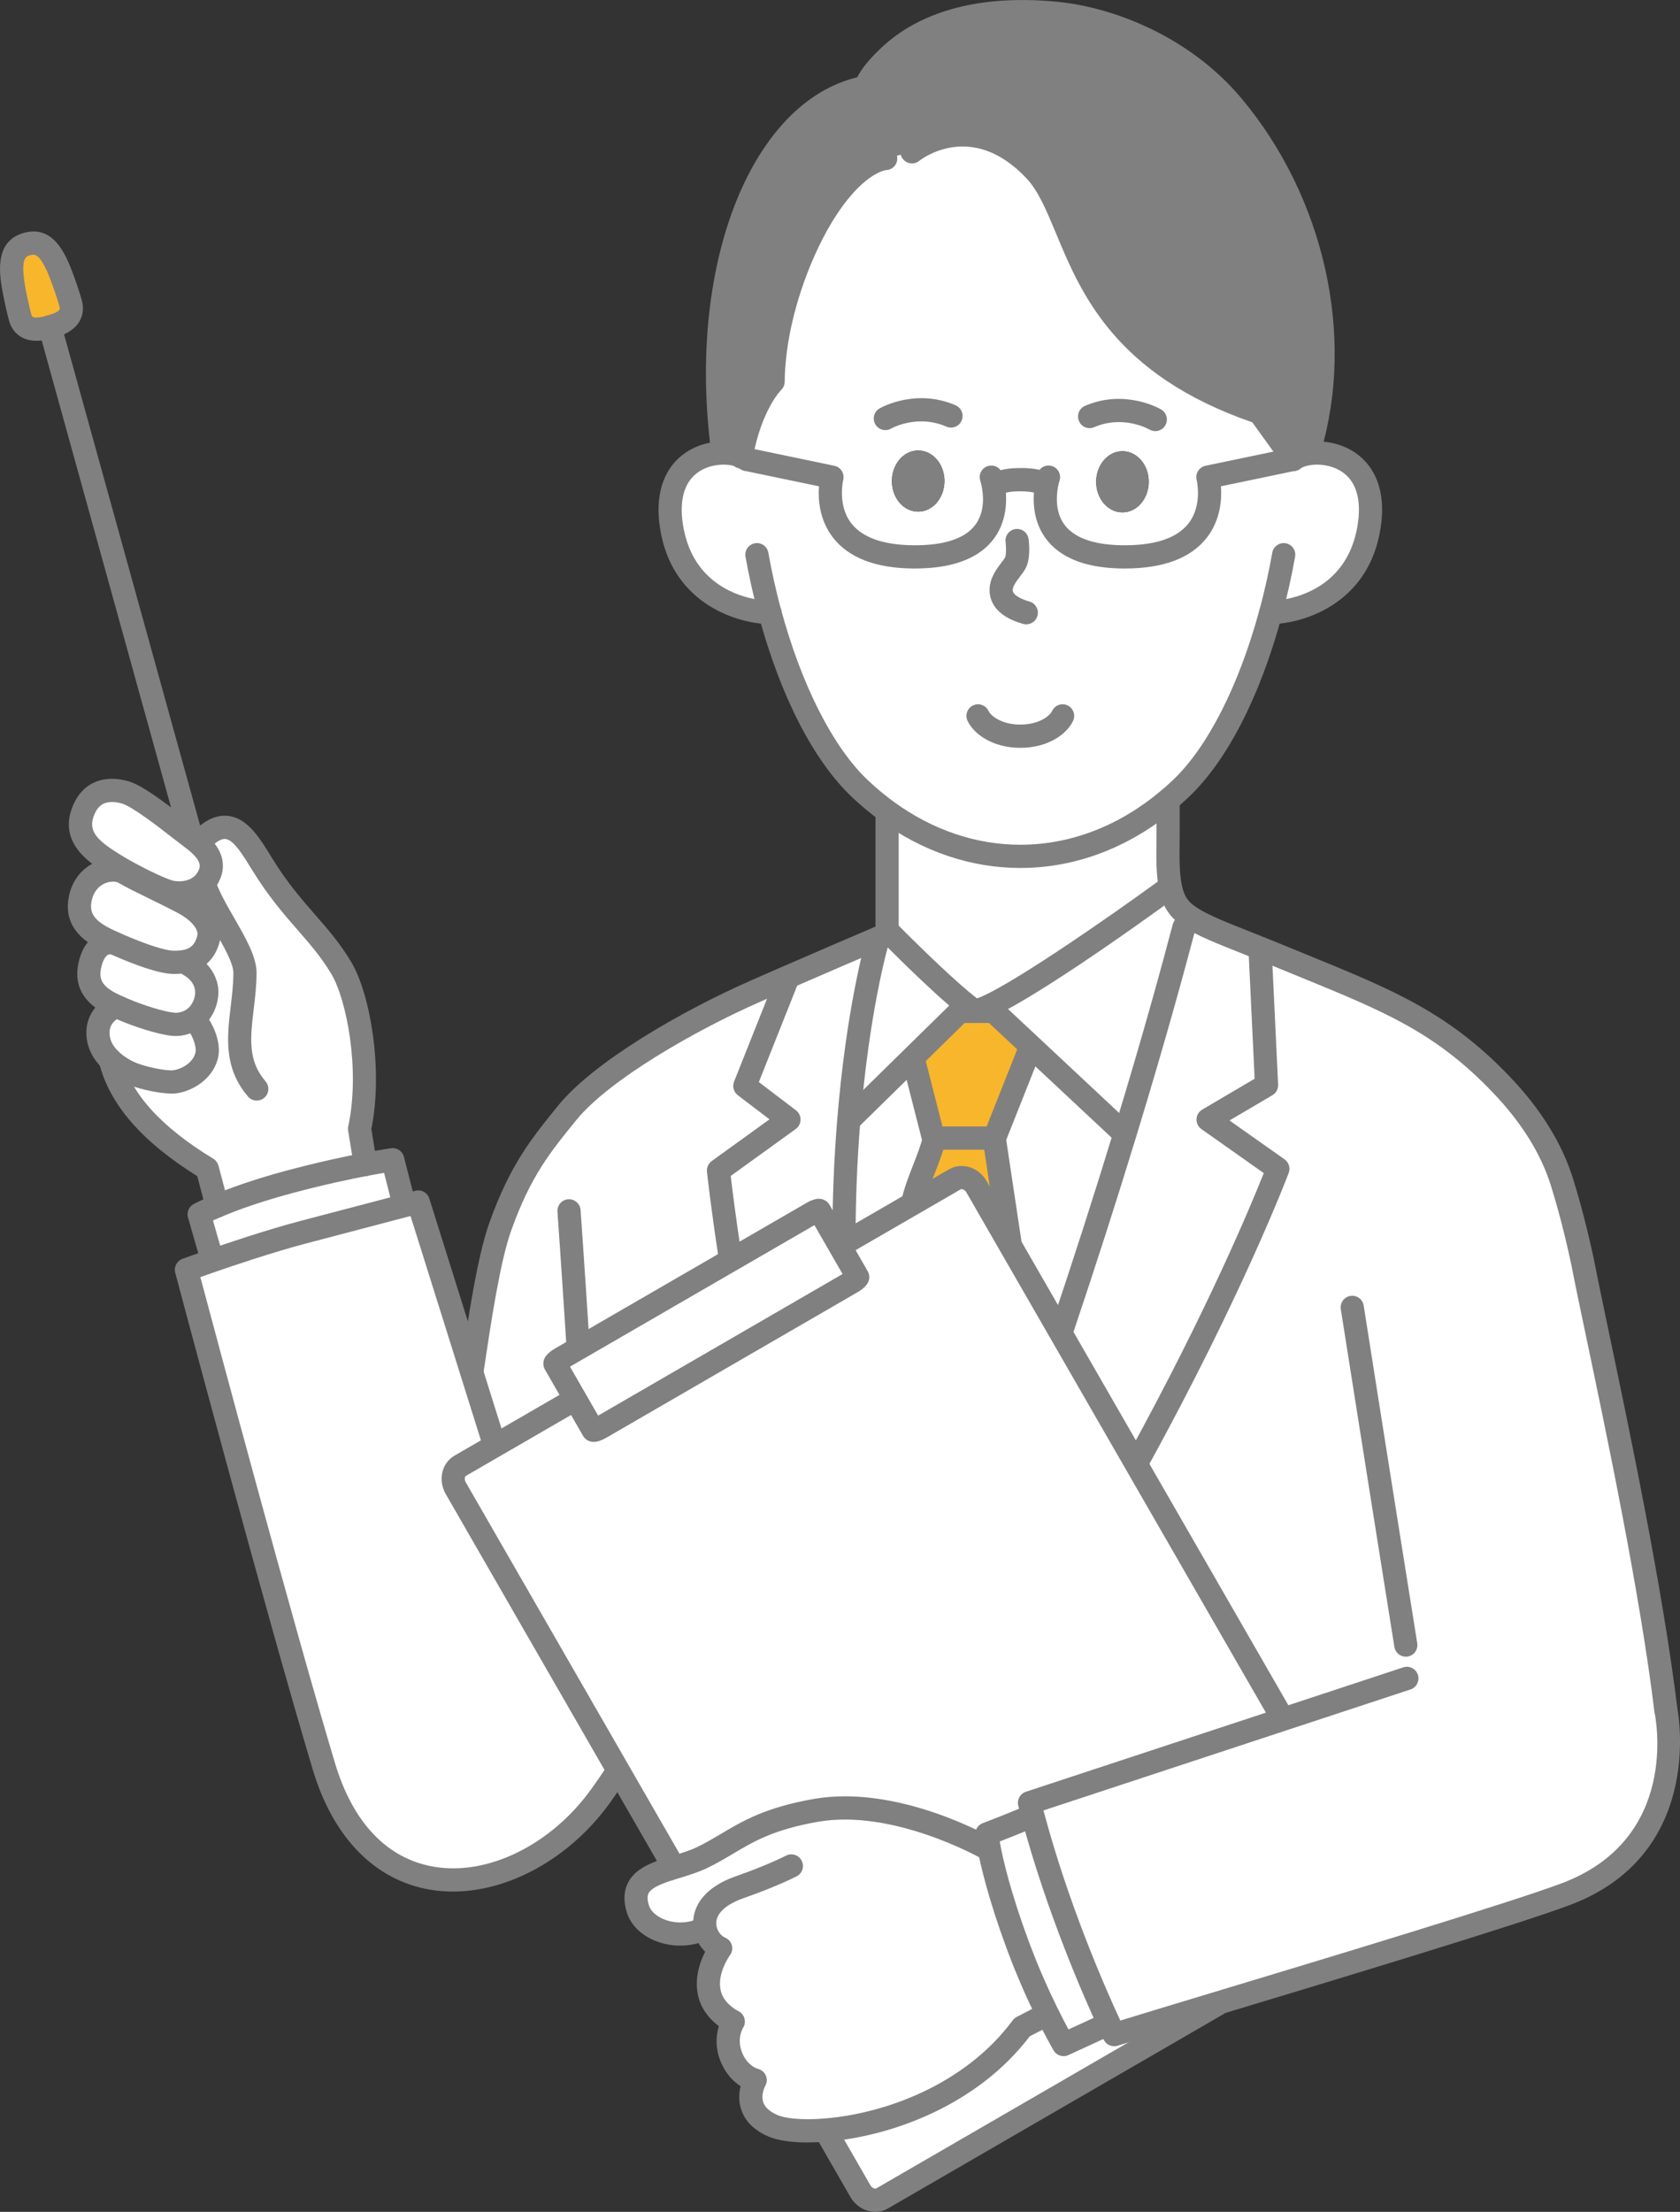 <svg width="196" height="258" viewBox="0 0 196 258" fill="none" xmlns="http://www.w3.org/2000/svg">
<rect x="0" y="0" width="196" height="258" fill="#333333" stroke="none"/>
<g clip-path="url(#clip0_45_4958)">
<path d="M149.624 200.56L149.523 200.25L132.449 170.593L132.735 170.423C143.979 149.988 149.083 136.337 149.083 136.337L140.944 130.591L147.763 126.58L147.006 110.714L147.052 110.606C147.933 110.962 148.882 111.341 149.894 111.759C161.03 116.351 167.671 118.69 175.108 126.456C178.243 129.724 180.869 133.518 182.228 137.885C183.186 140.96 183.997 144.165 184.692 147.472C186.074 154.789 192.144 181.256 194.36 199.53C194.36 199.53 197.697 215.326 182.645 220.948C176.521 223.24 155.895 229.474 142.048 233.655C136.457 235.343 131.973 236.698 129.985 237.325C129.985 237.325 129.762 236.876 129.383 236.048C127.8 232.633 123.437 222.76 120.495 211.765C120.363 211.277 120.232 210.781 120.108 210.286L149.624 200.56Z" fill="white"/>
<path d="M116.224 56.79C116.224 56.364 116.973 56 118.687 55.953C120.42 55.907 121.83 56.224 121.846 56.658L122.078 56.697C121.661 59.128 121.653 64.959 131.236 64.959C143.345 64.959 140.921 55.659 140.921 55.659L150.883 53.584C151.33 53.243 152.018 52.995 152.821 52.895C156.08 52.469 161.192 54.459 159.594 62.156C157.709 71.231 148.589 71.448 148.257 71.455H148.249C145.971 79.911 142.311 87.685 137.739 92.006C137.245 92.471 136.735 92.928 136.22 93.354C131.26 97.496 125.367 99.889 119.037 99.889C113.405 99.889 108.115 97.992 103.528 94.654C102.424 93.857 101.358 92.966 100.341 92.006C95.762 87.685 92.106 79.911 89.821 71.455H89.813C89.481 71.448 80.361 71.231 78.476 62.156C77.032 55.171 81.11 52.895 84.307 52.84C85.125 52.825 85.882 52.957 86.484 53.204C86.763 53.305 87.002 53.437 87.195 53.584V53.599L97.064 55.659C97.064 55.659 94.639 64.959 106.748 64.959C116.147 64.959 116.317 59.345 115.923 56.844L116.224 56.79Z" fill="white"/>
<path d="M143.781 12.32C152.335 22.502 157.022 38.151 152.79 52.345L152.821 52.895C152.018 52.995 151.331 53.243 150.883 53.584L146.944 48.117C124.835 40.676 126.181 25.669 120.757 19.893C113.374 12.025 106.393 17.709 106.393 17.709L103.327 18.483C103.327 18.483 99.945 18.483 95.821 25.336C93.242 29.634 90.284 37.083 90.191 44.516C90.191 44.516 87.604 46.963 86.485 53.204C85.882 52.957 85.126 52.825 84.307 52.84L84.291 52.438C81.465 30.679 89.095 12.413 100.995 10.19C100.995 10.19 101.204 8.843 104.084 6.249C106.393 4.181 111.977 0.441 123.316 1.564C129.399 2.176 137.989 5.428 143.781 12.32Z" fill="#808080"/>
<path d="M122.077 56.697L121.846 56.658C121.83 56.224 120.42 55.907 118.687 55.953C116.973 56 116.224 56.364 116.224 56.79L115.923 56.844C116.316 59.345 116.147 64.959 106.748 64.959C94.639 64.959 97.064 55.659 97.064 55.659L87.195 53.599V53.584C87.002 53.437 86.762 53.305 86.484 53.205C87.604 46.963 90.191 44.517 90.191 44.517C90.284 37.083 93.242 29.634 95.821 25.336C99.945 18.483 103.327 18.483 103.327 18.483L106.393 17.709C106.393 17.709 113.374 12.025 120.757 19.893C126.181 25.669 124.834 40.676 146.944 48.117L150.882 53.584L140.92 55.659C140.92 55.659 143.345 64.959 131.236 64.959C121.653 64.959 121.66 59.128 122.077 56.697ZM134.019 56.209C134.027 54.234 132.66 52.639 130.969 52.632C129.277 52.624 127.895 54.219 127.887 56.186C127.88 58.16 129.247 59.763 130.945 59.763C132.637 59.771 134.011 58.176 134.019 56.209ZM110.187 56.124C110.192 54.149 108.826 52.554 107.134 52.546C105.435 52.539 104.061 54.134 104.053 56.1C104.053 58.075 105.412 59.678 107.111 59.678C108.805 59.686 110.177 58.09 110.187 56.124Z" fill="white"/>
<path d="M149.523 200.25L149.624 200.56L120.108 210.286C120.232 210.781 120.363 211.277 120.494 211.765L120.379 211.796C119.027 212.438 115.127 213.925 115.127 213.925C115.127 213.925 115.181 214.459 115.39 215.536L115.127 215.582C115.127 215.582 104.532 209.519 95.172 211.168C87.759 212.477 85.851 214.769 81.928 216.666C80.847 217.185 79.596 217.541 78.422 217.905V217.456L72.182 206.615L53.169 173.59C52.613 172.63 52.853 171.453 53.695 170.965L57.78 168.596L66.831 163.361L67.116 163.198L69.194 166.807C69.24 166.892 69.634 166.768 70.066 166.52L99.366 149.555C99.798 149.307 100.099 149.028 100.053 148.943L98.416 146.093L98.47 146.062C98.47 145.722 98.462 145.381 98.462 145.04L106.571 140.348L111.39 137.56C112.239 137.072 113.366 137.46 113.922 138.42L117.737 145.048L123.676 155.362L132.449 170.593L149.523 200.25Z" fill="white"/>
<path d="M140.943 130.591L149.083 136.337C149.083 136.337 143.978 149.988 132.734 170.423L132.449 170.593L123.676 155.362L123.846 155.261C126.773 146.573 129.228 138.838 131.236 132.272C135.684 117.714 137.908 108.91 138.125 108.174L138.889 106.997C140.534 108.081 143.17 109.057 147.052 110.606L147.006 110.714L147.762 126.58L140.943 130.591Z" fill="white"/>
<path d="M142.048 233.655L142.079 233.756L102.91 256.436C102.068 256.924 100.933 256.544 100.377 255.584L96.493 248.832L96.454 248.453C103.211 247.88 113.166 244.651 119.236 236.466L121.429 235.335L122.116 234.747C123.259 237.078 124.078 238.479 124.078 238.479C124.078 238.479 125.684 237.736 129.043 236.195L129.383 236.048C129.761 236.876 129.985 237.325 129.985 237.325C131.973 236.698 136.457 235.343 142.048 233.655Z" fill="white"/>
<path d="M138.889 106.997L138.125 108.174C137.908 108.91 135.684 117.714 131.236 132.272L131.19 132.256L120.389 122.151L115.915 117.97H113.698V117.915C117.413 117.397 136.364 103.567 136.364 103.567L136.557 103.528C136.719 104.303 136.974 105 137.36 105.565C137.715 106.091 138.217 106.556 138.889 106.997Z" fill="white"/>
<path d="M136.557 103.528L136.364 103.567C136.364 103.567 117.413 117.397 113.698 117.915C110.911 115.995 104.624 109.669 103.551 108.585H103.489V94.709L103.528 94.654C108.115 97.992 113.405 99.889 119.037 99.889C125.367 99.889 131.259 97.496 136.22 93.354L136.279 93.431V96.947C136.279 99.177 136.148 101.6 136.557 103.528Z" fill="white"/>
<path d="M130.966 52.631C132.657 52.639 134.024 54.234 134.016 56.209C134.009 58.176 132.634 59.771 130.943 59.763C129.244 59.763 127.877 58.16 127.885 56.186C127.893 54.219 129.275 52.624 130.966 52.631Z" fill="#808080"/>
<path d="M131.19 132.256L131.237 132.272C129.229 138.838 126.773 146.573 123.846 155.261L123.676 155.362L117.738 145.048L117.831 144.994L116.023 132.961V132.752L120.116 122.438L120.387 122.151L131.188 132.256H131.19Z" fill="white"/>
<path d="M129.385 236.048L129.046 236.195C125.686 237.736 124.08 238.479 124.08 238.479C124.08 238.479 123.261 237.077 122.118 234.747C121.107 232.695 119.856 229.923 118.682 226.74C116.656 221.242 115.76 217.495 115.39 215.536C115.181 214.459 115.127 213.925 115.127 213.925C115.127 213.925 119.027 212.438 120.378 211.795L120.494 211.765C123.436 222.76 127.8 232.633 129.383 236.048H129.385Z" fill="white"/>
<path d="M82.267 224.936L82.113 224.967C79.194 226.438 75.201 225.184 74.414 222.652C73.479 219.632 75.757 218.734 78.422 217.905C79.596 217.541 80.847 217.185 81.928 216.666C85.851 214.769 87.761 212.477 95.172 211.168C104.532 209.519 115.127 215.582 115.127 215.582L115.389 215.536C115.76 217.495 116.656 221.242 118.682 226.74C119.853 229.923 121.104 232.695 122.118 234.747L121.431 235.335L119.238 236.466C113.168 244.65 103.214 247.879 96.456 248.452C93.614 248.7 91.344 248.476 90.162 247.957C86.07 246.16 88.101 242.645 88.101 242.645C88.101 242.645 86.533 242.281 85.575 240.485C84.185 237.883 85.552 235.808 85.552 235.808C85.552 235.808 83.421 234.816 82.826 232.733C82.031 229.977 84.077 227.267 84.077 227.267C83.22 226.91 82.471 226.012 82.27 224.936H82.267Z" fill="white"/>
<path d="M120.389 122.151L120.119 122.438L116.026 132.752H109.029H108.903L106.663 123.986L106.27 123.576L111.984 117.97H113.699H115.915L120.389 122.151Z" fill="#F8B62C"/>
<path d="M116.026 132.961L117.833 144.994L117.74 145.048L113.925 138.42C113.369 137.46 112.242 137.072 111.392 137.56L106.573 140.348L106.504 140.224C107.083 137.684 108.442 135.183 109.029 132.752H116.026V132.961Z" fill="#F8B62C"/>
<path d="M113.698 117.915V117.97H111.984L106.269 123.576L99.041 130.669H99.025C100.029 118.403 102.053 110.838 102.423 109.56L102.377 109.452C103.08 109.15 103.489 108.972 103.489 108.972V108.585H103.551C104.624 109.669 110.91 115.995 113.698 117.915Z" fill="white"/>
<path d="M107.134 52.546C108.825 52.554 110.192 54.149 110.187 56.124C110.177 58.09 108.805 59.686 107.111 59.678C105.412 59.678 104.053 58.075 104.053 56.1C104.06 54.134 105.435 52.538 107.134 52.546Z" fill="#808080"/>
<path d="M108.903 132.752H109.029C108.44 135.183 107.083 137.684 106.504 140.224L106.574 140.348L98.465 145.04C98.457 139.728 98.681 134.912 99.029 130.669H99.044L106.272 123.576L106.666 123.986L108.906 132.752H108.903Z" fill="white"/>
<path d="M98.462 145.04C98.462 145.381 98.47 145.722 98.47 146.062L98.416 146.093L95.605 141.215C95.551 141.122 95.165 141.254 94.732 141.502L85.334 146.945L85.195 146.697C84.237 140.495 83.82 136.53 83.82 136.53L92.045 130.591L86.894 126.673L91.913 114.051L91.883 113.974C95.976 112.193 100.37 110.304 102.378 109.452L102.424 109.56C102.053 110.838 100.03 118.403 99.026 130.669C98.678 134.912 98.454 139.728 98.462 145.04Z" fill="white"/>
<path d="M100.053 148.943C100.099 149.028 99.798 149.307 99.365 149.555L70.066 166.52C69.634 166.768 69.24 166.892 69.194 166.807L67.116 163.198L64.745 159.079C64.691 158.994 65 158.715 65.425 158.467L85.334 146.945L94.732 141.502C95.164 141.254 95.55 141.122 95.605 141.215L98.416 146.093L100.053 148.943Z" fill="white"/>
<path d="M92.045 130.591L83.82 136.53C83.82 136.53 84.237 140.495 85.195 146.697L85.334 146.945L65.425 158.467C65.001 158.715 64.692 158.994 64.746 159.079L67.117 163.198L66.831 163.361L57.78 168.596L57.626 168.325L54.972 159.869L55.077 159.838C55.95 154.007 57.008 146.876 58.367 143.074C60.684 136.6 62.939 133.782 66.205 129.771C70.02 125.086 79.897 119.24 88.114 115.623C89.28 115.112 90.562 114.547 91.883 113.974L91.914 114.052L86.894 126.673L92.045 130.591Z" fill="white"/>
<path d="M53.169 173.59L72.182 206.615L71.973 206.731C71.371 207.645 70.738 208.559 70.081 209.473C61.347 221.637 43.361 224.626 37.786 206.042C32.172 187.334 21.746 148.107 21.746 148.107C21.746 148.107 22.966 147.658 24.804 147.03C27.623 146.055 31.901 144.645 35.369 143.732C39.485 142.648 44.62 141.3 47.184 140.627C48.188 140.371 48.798 140.208 48.798 140.208L54.971 159.869L57.625 168.325L57.779 168.596L53.694 170.965C52.852 171.453 52.613 172.63 53.169 173.59Z" fill="white"/>
<path d="M47.123 140.41L47.185 140.627C44.621 141.3 39.485 142.648 35.369 143.732C31.902 144.645 27.624 146.055 24.805 147.03L24.635 146.535L23.23 141.641C23.23 141.641 23.924 141.262 25.33 140.673C27.052 139.945 29.848 138.908 33.748 137.862C37.393 136.887 40.482 136.228 42.621 135.826V135.818C44.644 135.439 45.818 135.276 45.818 135.276L47.123 140.41Z" fill="white"/>
<path d="M41.949 131.668L42.621 135.818V135.826C40.482 136.228 37.393 136.887 33.748 137.862C29.848 138.908 27.052 139.945 25.33 140.673L24.18 136.321C17.816 132.442 14.032 128.315 12.858 123.607C13.569 124.296 14.372 124.753 14.815 124.977C16.287 125.744 19.33 126.325 20.388 126.185C21.616 126.023 23.531 125.117 24.082 123.243C24.553 121.656 23.261 119.665 23.261 119.665L20.504 119.487C21.927 119.487 23.539 118.628 24.025 116.599C24.682 113.873 22.048 112.534 22.048 112.534L21.917 112.069C22.983 111.783 23.917 111.078 24.326 109.483C24.774 107.694 22.936 106.107 21.399 105.302C18.311 103.683 16.171 102.777 14.496 101.794L14.604 101.6C16.449 102.638 18.975 103.846 19.917 104.055C21.369 104.365 23.616 104.039 24.458 101.949C24.96 100.702 24.458 99.626 23.446 98.642L23.515 98.565C23.701 97.938 24.002 97.473 24.388 97.202C27.199 95.158 28.86 97.976 30.605 100.834C34.018 106.393 37.246 108.6 39.81 112.906C41.833 116.289 43.393 124.939 41.949 131.668Z" fill="white"/>
<path d="M23.446 98.642C24.457 99.626 24.959 100.702 24.457 101.949C23.616 104.039 21.368 104.365 19.916 104.055C18.974 103.846 16.449 102.638 14.603 101.6C14.233 101.399 13.893 101.198 13.599 101.02C11.545 99.757 8.479 98.023 9.646 94.778C10.696 91.851 13.128 92.014 14.572 92.417C16.434 92.943 20.666 96.474 22.349 97.721C22.751 98.023 23.129 98.325 23.446 98.642Z" fill="white"/>
<path d="M21.399 105.301C22.936 106.107 24.774 107.694 24.326 109.483C23.917 111.078 22.983 111.783 21.917 112.069C21.369 112.216 20.789 112.255 20.233 112.247C18.697 112.232 15.693 111.047 13.862 110.249C13.646 110.157 13.422 110.056 13.191 109.955C11.159 109.065 8.719 107.764 9.376 104.752C10.04 101.716 13.064 100.95 14.493 101.794C16.169 102.777 18.308 103.683 21.397 105.301H21.399Z" fill="white"/>
<path d="M23.26 119.665C23.26 119.665 24.55 121.655 24.081 123.243C23.53 125.117 21.618 126.023 20.387 126.185C19.329 126.325 16.287 125.744 14.814 124.977C14.371 124.753 13.568 124.296 12.858 123.607C12.031 122.801 11.329 121.679 11.437 120.192C11.514 119.116 12.08 118.318 12.873 117.753L13.077 117.141C13.537 117.366 14.001 117.559 14.418 117.745C16.063 118.457 18.758 119.34 20.179 119.472C20.287 119.48 20.395 119.487 20.503 119.487L23.26 119.665Z" fill="white"/>
<path d="M13.182 109.971L13.19 109.955C13.422 110.056 13.646 110.157 13.862 110.249C15.692 111.047 18.696 112.232 20.233 112.247C20.789 112.255 21.368 112.216 21.917 112.069L22.048 112.534C22.048 112.534 24.681 113.873 24.025 116.599C23.538 118.628 21.927 119.487 20.503 119.487C20.395 119.487 20.287 119.48 20.179 119.472C18.758 119.34 16.063 118.457 14.418 117.745C14.001 117.559 13.538 117.366 13.077 117.141C11.455 116.328 9.885 115.089 10.503 112.495C11.175 109.669 12.966 109.932 13.182 109.971Z" fill="white"/>
<path d="M8.242 35.379C8.806 37.392 6.459 37.95 5.833 38.113C5.208 38.298 2.914 39.034 2.35 37.021C2.35 37.021 2.072 36.022 1.709 34.202C1.03 30.695 1.272 28.991 3.153 28.464C5.038 27.938 6.126 29.27 7.339 32.63C7.972 34.373 8.242 35.379 8.242 35.379Z" fill="#F8B62C"/>
<path d="M164.011 193.242C163.357 193.242 162.786 192.768 162.678 192.102C159.326 171.14 156.459 152.889 156.428 152.709C156.312 151.968 156.814 151.276 157.553 151.16C158.299 151.044 158.981 151.55 159.097 152.288C159.125 152.471 161.993 170.72 165.345 191.673C165.463 192.414 164.961 193.108 164.225 193.227C164.153 193.24 164.081 193.245 164.009 193.245L164.011 193.242Z" fill="#808080"/>
<path d="M55.08 161.193C55.013 161.193 54.946 161.188 54.877 161.177C54.138 161.066 53.631 160.377 53.742 159.636L53.77 159.44C54.632 153.674 55.706 146.501 57.096 142.617C59.523 135.836 62.01 132.78 65.158 128.913C69.249 123.891 79.362 117.995 87.572 114.382L88.696 113.889C89.546 113.517 90.436 113.125 91.348 112.73C95.443 110.949 99.843 109.057 101.853 108.205L102.141 108.081V94.711C102.141 93.963 102.746 93.356 103.493 93.356C104.239 93.356 104.844 93.963 104.844 94.711V108.974C104.844 109.514 104.525 110.002 104.031 110.216L102.911 110.699C100.901 111.553 96.512 113.44 92.421 115.218C91.513 115.613 90.624 116.003 89.78 116.372L88.655 116.865C81.005 120.233 71.04 125.979 67.254 130.627C64.152 134.437 61.912 137.188 59.642 143.53C58.342 147.164 57.291 154.193 56.445 159.84L56.416 160.036C56.316 160.708 55.739 161.19 55.08 161.19V161.193Z" fill="#808080"/>
<path d="M129.986 238.68C129.486 238.68 129.013 238.402 128.776 237.932C128.776 237.932 128.544 237.467 128.153 236.61C126.441 232.917 122.134 223.121 119.187 212.116C119.053 211.623 118.919 211.119 118.796 210.613C118.623 209.924 119.012 209.22 119.686 208.998L163.712 194.487C164.423 194.252 165.185 194.639 165.419 195.351C165.653 196.061 165.267 196.828 164.557 197.063L121.735 211.176C121.756 211.253 121.777 211.334 121.8 211.411C124.691 222.215 128.925 231.84 130.609 235.477C130.642 235.549 130.673 235.617 130.704 235.684C132.905 235.002 136.604 233.885 141.659 232.359C155.352 228.224 176.043 221.975 182.174 219.681C195.977 214.526 193.166 200.413 193.04 199.814C193.032 199.775 193.025 199.737 193.019 199.698C191.336 185.819 187.39 167.052 185.032 155.84C184.285 152.285 183.696 149.48 183.364 147.73C182.661 144.382 181.842 141.197 180.939 138.296C179.775 134.561 177.487 130.896 174.135 127.404C167.453 120.424 161.563 118.013 151.809 114.018L149.379 113.022C148.633 112.712 147.92 112.425 147.243 112.152L145.047 111.274C141.935 110.04 139.685 109.15 138.146 108.136C137.317 107.591 136.691 107 136.241 106.331C135.778 105.653 135.445 104.827 135.234 103.812C134.874 102.116 134.897 100.152 134.918 98.252C134.923 97.814 134.928 97.38 134.928 96.952V93.436C134.928 92.688 135.533 92.081 136.279 92.081C137.026 92.081 137.631 92.688 137.631 93.436V96.952C137.631 97.39 137.626 97.834 137.621 98.284C137.603 100.036 137.582 101.845 137.881 103.252C138.017 103.905 138.218 104.427 138.475 104.806C138.728 105.178 139.103 105.523 139.628 105.869C140.936 106.731 143.075 107.578 146.041 108.752L148.252 109.635C148.934 109.911 149.655 110.2 150.409 110.513L152.831 111.506C162.569 115.494 169.005 118.13 176.084 125.522C179.729 129.319 182.231 133.345 183.521 137.485C184.447 140.469 185.289 143.737 186.018 147.196C186.35 148.948 186.937 151.741 187.678 155.28C190.044 166.525 193.998 185.337 195.699 199.326C195.926 200.547 198.538 216.462 183.119 222.221C176.908 224.546 156.165 230.811 142.439 234.956C137.299 236.507 132.441 237.973 130.392 238.621C130.258 238.662 130.122 238.683 129.986 238.683V238.68Z" fill="#808080"/>
<path d="M78.425 218.811C77.957 218.811 77.504 218.568 77.254 218.135L52.002 174.269C51.536 173.463 51.402 172.506 51.631 171.639C51.842 170.846 52.336 170.191 53.021 169.793L66.16 162.189C66.808 161.815 67.632 162.037 68.005 162.685C68.379 163.333 68.157 164.161 67.511 164.535L54.375 172.139C54.3 172.183 54.262 172.271 54.244 172.336C54.197 172.508 54.233 172.725 54.342 172.911L79.597 216.78C79.97 217.428 79.749 218.256 79.103 218.63C78.889 218.754 78.657 218.811 78.428 218.811H78.425Z" fill="#808080"/>
<path d="M102.118 258C100.988 258 99.853 257.37 99.212 256.26L95.325 249.505C94.952 248.858 95.173 248.029 95.819 247.655C96.468 247.278 97.292 247.503 97.665 248.15L101.549 254.903C101.732 255.217 102.067 255.357 102.237 255.259L141.405 232.579C142.051 232.204 142.88 232.426 143.251 233.074C143.624 233.722 143.403 234.551 142.757 234.925L103.588 257.605C103.13 257.871 102.623 257.997 102.118 257.997V258Z" fill="#808080"/>
<path d="M149.526 201.605C149.057 201.605 148.604 201.363 148.355 200.929L112.754 139.098C112.566 138.773 112.234 138.636 112.064 138.737L99.005 146.297C98.362 146.682 97.533 146.473 97.152 145.833C96.768 145.19 96.974 144.359 97.615 143.974L97.77 143.881L110.718 136.391C112.206 135.534 114.167 136.143 115.094 137.743L150.695 199.576C151.068 200.224 150.846 201.053 150.2 201.427C149.987 201.551 149.755 201.608 149.526 201.608V201.605Z" fill="#808080"/>
<path d="M69.269 168.188C68.734 168.188 68.263 167.917 68.013 167.462L63.578 159.755C63.405 159.453 63.348 159.058 63.431 158.723C63.482 158.514 63.614 157.959 64.749 157.295L94.061 140.327C94.928 139.829 95.381 139.829 95.528 139.829C96.053 139.829 96.519 140.092 96.774 140.531L101.227 148.267C101.513 148.796 101.711 149.771 100.041 150.732L70.747 167.695C70.172 168.025 69.678 168.19 69.272 168.19L69.269 168.188ZM66.497 159.412L69.784 165.121L98.3 148.607L95.016 142.903L66.497 159.412Z" fill="#808080"/>
<path d="M94.248 249.906C92.307 249.906 90.68 249.663 89.62 249.196C87.975 248.476 86.914 247.415 86.469 246.044C86.14 245.035 86.222 244.075 86.402 243.337C85.741 242.913 84.974 242.224 84.384 241.119C83.347 239.176 83.527 237.444 83.864 236.334C83.032 235.707 81.969 234.646 81.529 233.103C80.911 230.958 81.637 228.898 82.271 227.651C81.601 227.001 81.12 226.126 80.942 225.181C80.744 224.174 80.507 220.698 85.939 218.819C89.406 217.616 91.689 216.457 91.713 216.444C92.379 216.106 93.193 216.372 93.53 217.038C93.87 217.704 93.605 218.519 92.941 218.86C92.843 218.912 90.482 220.109 86.822 221.379C84.515 222.177 83.341 223.374 83.596 224.667C83.725 225.362 84.204 225.847 84.595 226.01C84.981 226.17 85.272 226.5 85.383 226.905C85.491 227.31 85.409 227.744 85.156 228.077C85.141 228.095 83.534 230.297 84.127 232.349C84.538 233.794 86.114 234.566 86.129 234.574C86.482 234.744 86.747 235.059 86.853 235.436C86.956 235.813 86.896 236.22 86.683 236.546C86.654 236.59 85.797 238.017 86.77 239.837C87.411 241.037 88.4 241.313 88.41 241.316C88.827 241.411 89.174 241.703 89.344 242.098C89.514 242.493 89.489 242.944 89.272 243.316C89.272 243.316 88.74 244.302 89.046 245.211C89.247 245.807 89.805 246.313 90.709 246.708C91.514 247.061 93.419 247.35 96.344 247.095C103.219 246.511 112.558 243.2 118.157 235.65C118.281 235.485 118.44 235.348 118.623 235.253L120.816 234.122C121.48 233.781 122.294 234.042 122.636 234.708C122.976 235.374 122.716 236.19 122.052 236.533L120.134 237.521C113.982 245.613 103.955 249.17 96.573 249.795C95.764 249.864 94.984 249.9 94.253 249.9L94.248 249.906Z" fill="#808080"/>
<path d="M79.373 226.944C78.335 226.944 77.288 226.743 76.333 226.337C74.708 225.646 73.57 224.482 73.125 223.057C72.392 220.682 73.287 219.239 74.168 218.447C75.169 217.546 76.621 217.045 78.021 216.612L78.487 216.467C79.473 216.165 80.495 215.85 81.344 215.443C82.356 214.952 83.226 214.436 84.148 213.889C86.681 212.384 89.301 210.828 94.939 209.834C104.669 208.12 115.349 214.147 115.797 214.405C116.446 214.777 116.67 215.603 116.302 216.253C115.931 216.903 115.107 217.128 114.459 216.759C114.356 216.7 104.159 210.954 95.407 212.503C90.256 213.411 87.958 214.777 85.528 216.222C84.598 216.774 83.638 217.345 82.516 217.887C81.481 218.382 80.364 218.726 79.28 219.059L78.822 219.201C77.707 219.547 76.567 219.931 75.97 220.465C75.661 220.744 75.36 221.134 75.704 222.249C75.903 222.889 76.518 223.472 77.385 223.842C78.709 224.404 80.287 224.371 81.507 223.754C82.171 223.418 82.987 223.687 83.322 224.355C83.656 225.024 83.388 225.839 82.722 226.175C81.71 226.686 80.544 226.941 79.37 226.941L79.373 226.944Z" fill="#808080"/>
<path d="M124.08 239.834C123.614 239.834 123.164 239.591 122.914 239.163C122.881 239.104 122.057 237.692 120.906 235.346C120.016 233.541 118.687 230.663 117.416 227.21C115.284 221.423 114.401 217.569 114.064 215.788C113.851 214.689 113.791 214.121 113.786 214.062C113.724 213.453 114.08 212.877 114.651 212.66C114.69 212.645 118.515 211.186 119.805 210.572C120.477 210.249 121.285 210.538 121.604 211.215C121.923 211.891 121.637 212.699 120.963 213.019C120.008 213.473 117.9 214.304 116.633 214.797C116.659 214.942 116.687 215.102 116.723 215.275C117.045 216.981 117.892 220.667 119.954 226.268C121.187 229.613 122.471 232.398 123.334 234.145C123.862 235.224 124.32 236.099 124.657 236.721C125.478 236.344 126.747 235.758 128.487 234.961C129.164 234.651 129.967 234.948 130.279 235.629C130.59 236.311 130.292 237.114 129.612 237.426C126.258 238.964 124.652 239.708 124.652 239.708C124.469 239.793 124.276 239.831 124.086 239.831L124.08 239.834Z" fill="#808080"/>
<path d="M131.191 133.611C130.861 133.611 130.529 133.49 130.269 133.247L115.383 119.325H112.536L99.987 131.637C99.454 132.161 98.597 132.15 98.074 131.616C97.552 131.082 97.562 130.225 98.095 129.701L111.038 117.002C111.29 116.754 111.63 116.615 111.982 116.615H115.913C116.255 116.615 116.585 116.744 116.835 116.978L132.11 131.265C132.655 131.776 132.684 132.633 132.177 133.18C131.909 133.467 131.551 133.611 131.188 133.611H131.191Z" fill="#808080"/>
<path d="M113.699 119.27C113.429 119.27 113.161 119.188 112.935 119.033C110.178 117.133 104.321 111.287 102.594 109.54C102.069 109.008 102.072 108.151 102.602 107.624C103.132 107.098 103.987 107.103 104.512 107.632C107.737 110.892 111.792 114.787 113.987 116.452C117.275 115.337 128.735 107.462 135.572 102.473C136.174 102.034 137.018 102.165 137.459 102.772C137.899 103.376 137.765 104.225 137.16 104.664C133.95 107.008 117.741 118.721 113.887 119.258C113.825 119.265 113.761 119.27 113.699 119.27Z" fill="#808080"/>
<path d="M116.026 134.107H108.906C108.291 134.107 107.75 133.689 107.596 133.087L105.356 124.322C105.171 123.596 105.606 122.858 106.329 122.672C107.05 122.484 107.789 122.925 107.974 123.648L109.954 131.394H115.107L118.86 121.934C119.136 121.24 119.918 120.897 120.616 121.175C121.308 121.452 121.648 122.239 121.373 122.936L117.28 133.25C117.076 133.766 116.577 134.104 116.024 134.104L116.026 134.107Z" fill="#808080"/>
<path d="M106.504 141.579C106.404 141.579 106.303 141.569 106.203 141.545C105.474 141.378 105.019 140.652 105.186 139.922C105.508 138.513 106.038 137.15 106.553 135.831C107.016 134.641 107.454 133.518 107.716 132.432C107.894 131.704 108.62 131.257 109.348 131.433C110.074 131.608 110.52 132.341 110.345 133.069C110.038 134.334 109.547 135.596 109.07 136.817C108.592 138.043 108.097 139.31 107.822 140.523C107.68 141.151 107.122 141.576 106.507 141.576L106.504 141.579Z" fill="#808080"/>
<path d="M117.83 146.349C117.174 146.349 116.597 145.866 116.494 145.195L114.687 133.162C114.576 132.421 115.083 131.732 115.822 131.621C116.571 131.5 117.248 132.018 117.362 132.759L119.169 144.792C119.279 145.533 118.772 146.222 118.033 146.333C117.964 146.344 117.897 146.349 117.83 146.349Z" fill="#808080"/>
<path d="M123.846 156.616C123.702 156.616 123.558 156.593 123.414 156.544C122.708 156.304 122.327 155.535 122.567 154.825C125.154 147.152 127.635 139.429 129.947 131.871C133.685 119.642 135.855 111.457 136.568 108.768C136.709 108.239 136.797 107.908 136.833 107.787C137.044 107.069 137.795 106.659 138.511 106.871C139.227 107.082 139.636 107.836 139.425 108.554C139.391 108.665 139.312 108.972 139.18 109.465C138.462 112.167 136.284 120.385 132.531 132.664C130.215 140.244 127.723 147.99 125.128 155.69C124.938 156.255 124.412 156.611 123.849 156.611L123.846 156.616Z" fill="#808080"/>
<path d="M67.449 158.521C66.741 158.521 66.149 157.972 66.103 157.254C65.508 147.983 65.042 141.401 65.037 141.334C64.983 140.588 65.544 139.94 66.29 139.886C67.032 139.837 67.683 140.394 67.734 141.143C67.74 141.207 68.206 147.797 68.8 157.081C68.849 157.827 68.283 158.472 67.539 158.521C67.511 158.521 67.48 158.524 67.451 158.524L67.449 158.521Z" fill="#808080"/>
<path d="M132.735 171.778C132.513 171.778 132.289 171.724 132.083 171.61C131.43 171.249 131.193 170.425 131.553 169.77C140.931 152.724 146.066 140.299 147.441 136.835L140.166 131.701C139.791 131.435 139.574 130.999 139.595 130.537C139.613 130.078 139.865 129.657 140.262 129.425L146.375 125.829L145.657 110.781C145.621 110.033 146.198 109.398 146.942 109.362C147.711 109.333 148.321 109.904 148.357 110.65L149.114 126.516C149.137 127.019 148.883 127.494 148.447 127.749L143.438 130.694L149.863 135.229C150.365 135.583 150.566 136.236 150.35 136.812C150.298 136.949 145.08 150.791 133.919 171.079C133.672 171.525 133.211 171.778 132.735 171.778Z" fill="#808080"/>
<path d="M85.195 148.052C84.539 148.052 83.965 147.575 83.862 146.904C82.912 140.74 82.484 136.711 82.479 136.672C82.428 136.19 82.639 135.715 83.033 135.431L89.775 130.563L86.081 127.752C85.597 127.383 85.416 126.738 85.64 126.17L90.66 113.548C90.938 112.854 91.721 112.516 92.416 112.792C93.108 113.071 93.445 113.858 93.17 114.552L88.531 126.216L92.861 129.51C93.203 129.77 93.401 130.176 93.396 130.607C93.391 131.038 93.183 131.438 92.835 131.691L85.252 137.165C85.419 138.608 85.831 141.964 86.531 146.491C86.644 147.232 86.14 147.923 85.401 148.037C85.332 148.047 85.262 148.052 85.192 148.052H85.195Z" fill="#808080"/>
<path d="M98.47 147.417C97.723 147.417 97.118 146.811 97.118 146.062L97.111 145.04C97.103 140.115 97.293 135.242 97.68 130.558C98.732 117.691 100.884 110.015 101.126 109.181C101.335 108.461 102.084 108.048 102.802 108.259C103.518 108.468 103.93 109.22 103.721 109.94C103.487 110.745 101.404 118.179 100.372 130.78C99.994 135.389 99.806 140.185 99.814 145.038L99.821 146.062C99.821 146.811 99.216 147.417 98.47 147.417Z" fill="#808080"/>
<path d="M84.291 53.793C83.622 53.793 83.043 53.295 82.953 52.613C80.078 30.478 87.895 11.259 100.748 8.858C101.479 8.724 102.187 9.207 102.323 9.942C102.46 10.678 101.976 11.385 101.242 11.522C89.8 13.659 82.942 31.554 85.632 52.262C85.728 53.003 85.208 53.684 84.466 53.78C84.407 53.788 84.351 53.79 84.291 53.79V53.793Z" fill="#808080"/>
<path d="M150.885 54.939C150.468 54.939 150.054 54.743 149.789 54.376L146.103 49.26C130.06 43.721 126.099 34.189 123.198 27.212C122.098 24.57 121.151 22.288 119.774 20.822C113.377 14.005 107.49 18.568 107.24 18.765C106.659 19.229 105.809 19.136 105.343 18.555C104.877 17.975 104.965 17.128 105.541 16.656C105.621 16.591 113.596 10.28 121.741 18.963C123.455 20.791 124.49 23.282 125.692 26.17C128.567 33.092 132.148 41.706 147.374 46.831C147.642 46.922 147.876 47.092 148.041 47.322L151.979 52.789C152.417 53.395 152.281 54.242 151.676 54.681C151.436 54.854 151.161 54.936 150.885 54.936V54.939Z" fill="#808080"/>
<path d="M86.472 54.652C86.367 54.652 86.259 54.639 86.151 54.614C85.451 54.443 85.013 53.754 85.141 53.055C85.147 53.016 85.154 52.977 85.162 52.938C86.091 47.784 88.007 45.004 88.853 43.987C89.07 36.51 91.976 29.123 94.666 24.639C99.058 17.342 102.906 17.131 103.331 17.131C104.077 17.131 104.682 17.737 104.682 18.486C104.682 19.234 104.1 19.818 103.374 19.841C103.238 19.856 100.471 20.241 96.98 26.038C94.529 30.122 91.634 37.418 91.546 44.534C91.541 44.901 91.389 45.252 91.121 45.505C91.109 45.518 88.828 47.807 87.819 53.447C87.819 53.452 87.819 53.457 87.816 53.462C87.808 53.517 87.798 53.571 87.785 53.623C87.633 54.242 87.082 54.655 86.475 54.655L86.472 54.652Z" fill="#808080"/>
<path d="M152.793 53.7C152.664 53.7 152.533 53.682 152.404 53.643C151.688 53.429 151.282 52.673 151.495 51.958C155.284 39.246 151.851 24.03 142.746 13.195C137.113 6.491 128.686 3.466 123.179 2.914C113.251 1.931 107.806 4.736 104.985 7.261C102.656 9.362 102.318 10.474 102.316 10.484C102.331 10.428 102.331 10.399 102.331 10.399L99.659 9.984C99.726 9.555 100.177 7.95 103.181 5.242C106.409 2.351 112.54 -0.865 123.447 0.217C129.746 0.849 138.666 4.132 144.813 11.447C154.489 22.964 158.129 39.171 154.085 52.735C153.91 53.323 153.372 53.703 152.79 53.703L152.793 53.7Z" fill="#808080"/>
<path d="M116.224 58.152C115.478 58.152 114.873 57.553 114.873 56.805C114.873 55.837 115.529 54.683 118.652 54.598C120.688 54.536 123.136 54.849 123.198 56.611C123.224 57.36 122.639 57.987 121.893 58.013C121.437 58.028 121.036 57.819 120.778 57.489C120.454 57.399 119.736 57.282 118.724 57.308C118.006 57.329 117.602 57.406 117.398 57.463C117.167 57.873 116.726 58.152 116.224 58.152Z" fill="#808080"/>
<path d="M131.237 66.314C127.051 66.314 124.037 65.25 122.274 63.152C120.341 60.852 120.487 57.977 120.747 56.467C120.871 55.744 121.033 55.269 121.048 55.215C121.293 54.508 122.063 54.131 122.768 54.376C123.471 54.621 123.844 55.391 123.605 56.095C123.597 56.116 123.494 56.436 123.411 56.921C123.231 57.969 123.113 59.941 124.341 61.402C125.569 62.86 127.888 63.601 131.237 63.601C134.859 63.601 137.364 62.734 138.679 61.025C140.311 58.906 139.621 56.026 139.613 55.997C139.521 55.638 139.577 55.256 139.773 54.941C139.969 54.627 140.285 54.405 140.648 54.327L150.61 52.252C151.336 52.1 152.054 52.569 152.209 53.305C152.361 54.038 151.89 54.756 151.161 54.908L142.442 56.722C142.553 58.209 142.411 60.615 140.821 62.682C138.967 65.09 135.742 66.311 131.24 66.311L131.237 66.314Z" fill="#808080"/>
<path d="M148.257 72.81C147.526 72.81 146.924 72.225 146.906 71.486C146.89 70.738 147.48 70.118 148.226 70.1C149.083 70.082 156.649 69.685 158.271 61.879C158.842 59.12 158.505 56.97 157.292 55.656C156.085 54.353 154.219 54.079 152.996 54.237C152.342 54.319 151.899 54.51 151.701 54.663C151.107 55.114 150.257 54.998 149.807 54.404C149.356 53.808 149.472 52.959 150.067 52.505C150.715 52.009 151.611 51.681 152.654 51.55C154.605 51.292 157.372 51.756 159.274 53.813C160.554 55.197 161.877 57.814 160.917 62.429C159.256 70.433 152.195 72.718 148.288 72.808H148.257V72.81Z" fill="#808080"/>
<path d="M119.038 101.244C113.313 101.244 107.676 99.344 102.736 95.751C101.616 94.944 100.499 94.014 99.415 92.992C94.939 88.769 91.067 81.246 88.516 71.809C88.321 71.086 88.748 70.343 89.466 70.147C90.189 69.953 90.928 70.379 91.124 71.099C93.51 79.932 97.207 87.19 101.264 91.018C102.26 91.957 103.289 92.811 104.316 93.555C108.796 96.812 113.885 98.534 119.036 98.534C124.838 98.534 130.48 96.384 135.353 92.311C135.817 91.929 136.293 91.505 136.813 91.018C140.875 87.18 144.569 79.919 146.945 71.102C146.958 71.055 146.97 71.014 146.986 70.97C147.565 68.794 148.052 66.606 148.433 64.466C148.564 63.73 149.267 63.24 150 63.369C150.737 63.5 151.226 64.203 151.094 64.941C150.693 67.202 150.178 69.512 149.563 71.806C149.55 71.853 149.534 71.899 149.516 71.943C146.978 81.305 143.125 88.775 138.666 92.992C138.1 93.526 137.58 93.986 137.078 94.399C131.721 98.874 125.481 101.244 119.038 101.244Z" fill="#808080"/>
<path d="M89.813 72.81C89.216 72.81 88.67 72.413 88.508 71.806C87.893 69.509 87.378 67.199 86.976 64.941C86.845 64.205 87.334 63.5 88.07 63.369C88.804 63.234 89.507 63.727 89.638 64.466C90.027 66.647 90.524 68.879 91.118 71.104C91.311 71.827 90.884 72.57 90.163 72.764C90.045 72.795 89.929 72.81 89.811 72.81H89.813Z" fill="#808080"/>
<path d="M89.821 72.811C85.874 72.72 78.816 70.436 77.153 62.432C76.26 58.114 77.382 55.569 78.479 54.193C79.82 52.513 81.936 51.524 84.286 51.485C85.277 51.478 86.214 51.627 86.999 51.95C87.344 52.074 87.705 52.267 88.016 52.505C88.608 52.959 88.724 53.808 88.271 54.405C87.818 55.001 86.971 55.114 86.376 54.663C86.312 54.614 86.199 54.541 86.026 54.48C85.532 54.278 84.93 54.188 84.335 54.196C83.604 54.209 81.779 54.397 80.592 55.886C79.537 57.208 79.264 59.28 79.802 61.88C81.424 69.685 88.989 70.08 89.846 70.1C90.585 70.118 91.18 70.728 91.172 71.471C91.162 72.214 90.564 72.811 89.823 72.811H89.821Z" fill="#808080"/>
<path d="M134.781 50.285C134.55 50.285 134.316 50.226 134.102 50.102C133.963 50.022 131.026 48.38 127.654 49.828C126.966 50.125 126.173 49.805 125.88 49.116C125.587 48.427 125.903 47.632 126.59 47.337C131.257 45.332 135.299 47.663 135.469 47.763C136.112 48.143 136.326 48.974 135.948 49.619C135.695 50.048 135.245 50.288 134.781 50.288V50.285Z" fill="#808080"/>
<path d="M103.292 50.169C102.824 50.169 102.371 49.926 102.121 49.493C101.748 48.845 101.969 48.016 102.615 47.642C102.785 47.544 106.839 45.249 111.491 47.278C112.176 47.578 112.487 48.375 112.191 49.062C111.892 49.748 111.094 50.061 110.412 49.764C107.001 48.272 103.997 49.973 103.966 49.988C103.753 50.112 103.521 50.169 103.292 50.169Z" fill="#808080"/>
<path d="M119.038 87.229C115.831 87.229 113.638 85.654 112.886 84.095C112.561 83.421 112.842 82.611 113.514 82.286C114.186 81.958 114.994 82.242 115.318 82.916C115.617 83.535 116.891 84.518 119.038 84.518C121.185 84.518 122.457 83.538 122.75 82.921C123.072 82.245 123.88 81.961 124.552 82.281C125.226 82.603 125.512 83.411 125.19 84.087C124.446 85.651 122.256 87.229 119.038 87.229Z" fill="#808080"/>
<path d="M119.733 72.826C119.615 72.826 119.494 72.811 119.373 72.777C115.957 71.83 115.447 69.902 115.447 68.838C115.447 67.447 116.25 66.394 116.835 65.625C117.01 65.395 117.193 65.155 117.267 65.01C117.383 64.768 117.406 63.89 117.319 63.235C117.218 62.494 117.736 61.81 118.477 61.709C119.221 61.611 119.898 62.13 119.998 62.871C120.068 63.389 120.251 65.165 119.659 66.278C119.481 66.618 119.239 66.936 118.984 67.269C118.593 67.782 118.15 68.363 118.15 68.836C118.15 69.416 119.154 69.902 120.094 70.162C120.812 70.361 121.234 71.107 121.036 71.83C120.871 72.431 120.328 72.823 119.733 72.823V72.826Z" fill="#808080"/>
<path d="M106.749 66.314C102.244 66.314 99.021 65.093 97.168 62.685C95.577 60.617 95.435 58.212 95.546 56.725L86.886 54.921C86.15 54.8 85.651 54.105 85.769 53.364C85.89 52.626 86.573 52.123 87.322 52.244L87.414 52.26L97.34 54.33C97.703 54.405 98.017 54.627 98.213 54.941C98.409 55.256 98.465 55.638 98.373 55.997C98.367 56.02 97.667 58.916 99.32 61.043C100.638 62.739 103.14 63.601 106.749 63.601C110.08 63.601 112.391 62.868 113.622 61.425C114.775 60.07 114.783 58.3 114.587 57.053C114.495 56.469 114.371 56.085 114.368 56.082C114.137 55.373 114.52 54.606 115.228 54.374C115.939 54.141 116.698 54.521 116.932 55.228C116.95 55.287 117.125 55.822 117.254 56.627C117.488 58.111 117.591 60.935 115.673 63.186C113.908 65.258 110.904 66.311 106.746 66.311L106.749 66.314Z" fill="#808080"/>
<path d="M24.636 147.89C24.049 147.89 23.508 147.503 23.338 146.909L21.933 142.015C21.758 141.406 22.028 140.753 22.584 140.451C22.615 140.433 23.356 140.03 24.811 139.421C26.479 138.716 29.328 137.643 33.398 136.551C37.249 135.518 40.403 134.863 42.372 134.491C43.098 134.354 43.811 134.837 43.95 135.573C44.089 136.308 43.605 137.016 42.871 137.155C40.951 137.516 37.867 138.159 34.098 139.168C30.178 140.219 27.452 141.243 25.858 141.92C25.462 142.085 25.125 142.235 24.847 142.361L25.936 146.158C26.144 146.878 25.727 147.629 25.012 147.836C24.888 147.872 24.759 147.887 24.636 147.887V147.89Z" fill="#808080"/>
<path d="M47.123 141.765C46.52 141.765 45.969 141.357 45.812 140.745L44.811 136.807C44.304 136.892 43.65 137.005 42.868 137.152C42.136 137.281 41.429 136.804 41.29 136.068C41.153 135.333 41.637 134.625 42.371 134.486C44.402 134.107 45.583 133.942 45.632 133.934C46.314 133.841 46.955 134.274 47.128 134.94L48.433 140.074C48.616 140.8 48.181 141.538 47.457 141.724C47.347 141.752 47.233 141.765 47.123 141.765Z" fill="#808080"/>
<path d="M52.841 220.638C51.955 220.638 51.075 220.566 50.215 220.424C43.749 219.338 38.876 214.369 36.495 206.432C30.937 187.918 20.548 148.847 20.442 148.455C20.262 147.779 20.628 147.077 21.284 146.834C21.284 146.834 22.515 146.38 24.37 145.747C26.255 145.094 31.079 143.461 35.028 142.42L46.843 139.315C47.844 139.06 48.449 138.9 48.452 138.897C49.152 138.711 49.87 139.109 50.087 139.801L58.913 167.917C59.137 168.632 58.743 169.39 58.03 169.615C57.322 169.84 56.56 169.445 56.337 168.73L47.896 141.842C47.778 141.873 47.651 141.904 47.517 141.938L35.712 145.04C31.854 146.057 27.107 147.665 25.246 148.311C24.507 148.563 23.871 148.785 23.374 148.961C25.174 155.705 34.088 189.015 39.082 205.65C41.18 212.645 45.183 216.829 50.66 217.748C56.959 218.806 64.329 215.161 68.986 208.678C69.676 207.717 70.283 206.835 70.845 205.983C71.257 205.358 72.093 205.188 72.716 205.598C73.339 206.011 73.511 206.85 73.1 207.475C72.518 208.36 71.89 209.271 71.177 210.262C66.553 216.702 59.454 220.638 52.838 220.638H52.841Z" fill="#808080"/>
<path d="M25.331 142.028C24.733 142.028 24.185 141.628 24.026 141.019L23.014 137.191C16.514 133.136 12.761 128.795 11.551 123.935C11.368 123.209 11.809 122.474 12.534 122.29C13.258 122.107 13.994 122.548 14.174 123.276C15.235 127.525 18.738 131.415 24.885 135.162C25.184 135.343 25.4 135.635 25.49 135.973L26.641 140.325C26.831 141.047 26.404 141.788 25.681 141.982C25.565 142.013 25.449 142.028 25.333 142.028H25.331Z" fill="#808080"/>
<path d="M20.022 127.558C18.408 127.558 15.615 126.918 14.192 126.177C13.6 125.875 12.714 125.349 11.921 124.577C10.604 123.292 9.973 121.741 10.091 120.091C10.192 118.697 10.884 117.505 12.094 116.645C12.704 116.209 13.546 116.356 13.978 116.965C14.411 117.575 14.267 118.421 13.659 118.855C12.933 119.371 12.815 119.918 12.789 120.287C12.727 121.139 13.059 121.908 13.803 122.634C14.382 123.194 15.07 123.586 15.428 123.767C16.702 124.43 19.453 124.941 20.213 124.84C21.013 124.735 22.422 124.102 22.785 122.861C23.003 122.123 22.434 120.884 22.125 120.401C21.724 119.771 21.904 118.935 22.53 118.53C23.155 118.124 23.989 118.303 24.393 118.927C24.561 119.185 26.005 121.503 25.377 123.63C24.695 125.961 22.404 127.287 20.566 127.53C20.406 127.551 20.223 127.561 20.022 127.561V127.558Z" fill="#808080"/>
<path d="M20.503 120.842C20.364 120.842 20.225 120.835 20.084 120.824C18.351 120.664 15.419 119.655 13.88 118.989L13.504 118.824C13.175 118.679 12.83 118.53 12.485 118.362C9.653 116.942 8.549 114.867 9.187 112.183C9.962 108.928 12.209 108.427 13.419 108.639C13.476 108.649 13.535 108.662 13.592 108.68C14.15 108.845 14.557 109.364 14.557 109.979C14.557 110.82 13.78 111.486 12.92 111.303C12.549 111.254 12.093 111.643 11.815 112.81C11.473 114.253 11.96 115.068 13.677 115.928C13.975 116.073 14.287 116.209 14.583 116.338L14.964 116.506C16.549 117.193 19.08 118.008 20.3 118.122C20.346 118.122 20.424 118.132 20.501 118.132C21.353 118.132 22.38 117.647 22.709 116.282C23.096 114.679 21.597 113.827 21.425 113.737C20.771 113.388 20.511 112.573 20.853 111.912C21.193 111.251 21.996 110.988 22.658 111.323C23.899 111.953 26.056 113.935 25.338 116.917C24.686 119.627 22.442 120.842 20.503 120.842Z" fill="#808080"/>
<path d="M20.365 113.602H20.216C18.481 113.584 15.51 112.443 13.325 111.491L12.655 111.197C10.995 110.469 7.118 108.77 8.058 104.46C8.709 101.476 11.175 100.116 13.191 100.116C13.93 100.116 14.62 100.291 15.183 100.624C16.053 101.136 17.062 101.626 18.339 102.251C19.405 102.769 20.612 103.358 22.025 104.101C24.18 105.229 26.26 107.322 25.637 109.813C25.155 111.685 23.992 112.913 22.267 113.378C21.704 113.53 21.081 113.602 20.365 113.602ZM13.191 102.829C12.444 102.829 11.08 103.293 10.696 105.043C10.349 106.641 11.116 107.568 13.731 108.716L14.396 109.008C17.044 110.162 19.286 110.884 20.247 110.895H20.362C20.839 110.895 21.233 110.853 21.567 110.763C22.118 110.616 22.72 110.309 23.019 109.147C23.23 108.298 22.051 107.173 20.774 106.504C19.395 105.782 18.205 105.203 17.158 104.69C15.881 104.068 14.777 103.531 13.814 102.966C13.742 102.924 13.546 102.831 13.191 102.831V102.829Z" fill="#808080"/>
<path d="M20.897 105.51C20.465 105.51 20.043 105.467 19.636 105.381C18.341 105.095 15.458 103.637 13.945 102.782C13.571 102.578 13.213 102.367 12.902 102.181L12.681 102.044C10.652 100.803 6.876 98.493 8.374 94.319C9.18 92.076 10.845 90.842 13.064 90.842C13.661 90.842 14.292 90.932 14.933 91.111C16.539 91.565 19.016 93.428 21.852 95.633C22.365 96.03 22.81 96.379 23.152 96.632C23.549 96.928 23.999 97.279 24.401 97.685C26.316 99.548 26.172 101.308 25.711 102.457C24.941 104.37 23.142 105.513 20.897 105.513V105.51ZM13.067 93.55C12.001 93.55 11.339 94.068 10.92 95.235C10.281 97.016 11.432 98.103 14.091 99.729L14.307 99.863C14.578 100.026 14.9 100.217 15.25 100.408C17.312 101.567 19.564 102.586 20.21 102.731C20.416 102.775 20.658 102.8 20.897 102.8C21.554 102.8 22.73 102.622 23.204 101.443C23.32 101.156 23.536 100.619 22.504 99.615C22.205 99.316 21.832 99.027 21.538 98.807C21.191 98.549 20.725 98.188 20.195 97.775C18.529 96.479 15.427 94.066 14.205 93.72C13.803 93.609 13.417 93.55 13.064 93.55H13.067Z" fill="#808080"/>
<path d="M42.621 137.176C41.926 137.176 41.355 136.654 41.28 135.981L40.616 131.884C40.59 131.719 40.593 131.546 40.629 131.381C42.044 124.781 40.433 116.578 38.652 113.6C37.491 111.651 36.15 110.11 34.726 108.479C33.12 106.636 31.3 104.548 29.454 101.541L29.374 101.412C28.414 99.842 27.328 98.061 26.383 97.873C26.265 97.85 25.899 97.778 25.181 98.296C25.114 98.343 24.944 98.49 24.81 98.947C24.599 99.664 23.845 100.072 23.132 99.861C22.416 99.649 22.007 98.895 22.221 98.178C22.491 97.261 22.972 96.541 23.613 96.09C24.707 95.294 25.822 94.993 26.913 95.215C29.019 95.635 30.373 97.852 31.681 99.995L31.758 100.121C33.483 102.932 35.151 104.845 36.762 106.693C38.266 108.419 39.689 110.048 40.974 112.206C43.221 115.964 44.716 124.835 43.326 131.693L43.957 135.596C43.97 135.668 43.975 135.741 43.975 135.813C43.975 136.561 43.37 137.17 42.624 137.17L42.621 137.176Z" fill="#808080"/>
<path d="M29.959 128.377C29.578 128.377 29.202 128.217 28.934 127.904C26.064 124.559 26.497 120.917 26.916 117.394C27.068 116.119 27.225 114.8 27.23 113.478C27.235 112.35 26.038 110.273 24.986 108.44C24.131 106.953 23.248 105.418 22.733 104.006C22.478 103.304 22.839 102.524 23.539 102.269C24.239 102.013 25.017 102.374 25.271 103.077C25.704 104.266 26.527 105.699 27.326 107.085C28.669 109.421 29.938 111.628 29.933 113.489C29.925 114.968 29.761 116.364 29.599 117.717C29.2 121.057 28.885 123.697 30.981 126.136C31.467 126.704 31.403 127.558 30.839 128.046C30.584 128.266 30.27 128.374 29.959 128.374V128.377Z" fill="#808080"/>
<path d="M22.249 98.751C21.657 98.751 21.113 98.358 20.946 97.759L4.623 38.838C4.422 38.118 4.845 37.369 5.563 37.168C6.281 36.969 7.028 37.39 7.228 38.11L23.554 97.029C23.755 97.749 23.332 98.498 22.614 98.699C22.493 98.733 22.372 98.748 22.251 98.748L22.249 98.751Z" fill="#808080"/>
<path d="M4.256 39.752C2.639 39.752 1.468 38.889 1.048 37.387C1.035 37.341 0.752 36.316 0.384 34.468C-0.043 32.261 -0.836 28.17 2.791 27.158C3.174 27.05 3.548 26.998 3.903 26.998C6.4 26.998 7.641 29.484 8.608 32.171C9.252 33.944 9.535 34.984 9.545 35.028C9.787 35.893 9.7 36.739 9.288 37.457C8.503 38.825 6.84 39.253 6.214 39.413C5.821 39.53 5.079 39.752 4.256 39.752ZM3.903 29.709C3.792 29.709 3.661 29.729 3.514 29.77C2.999 29.915 2.291 30.111 3.033 33.944C3.378 35.673 3.648 36.649 3.648 36.657C3.712 36.886 3.756 37.041 4.253 37.041C4.68 37.041 5.149 36.902 5.401 36.827C5.416 36.822 5.476 36.806 5.491 36.801C6.572 36.523 6.863 36.244 6.943 36.104C6.958 36.076 7.007 35.993 6.938 35.746C6.933 35.725 6.668 34.749 6.065 33.095C5.244 30.816 4.536 29.709 3.9 29.709H3.903Z" fill="#808080"/>
</g>
<defs>
<clipPath id="clip0_45_4958">
<rect width="196" height="258" fill="white"/>
</clipPath>
</defs>
</svg>
